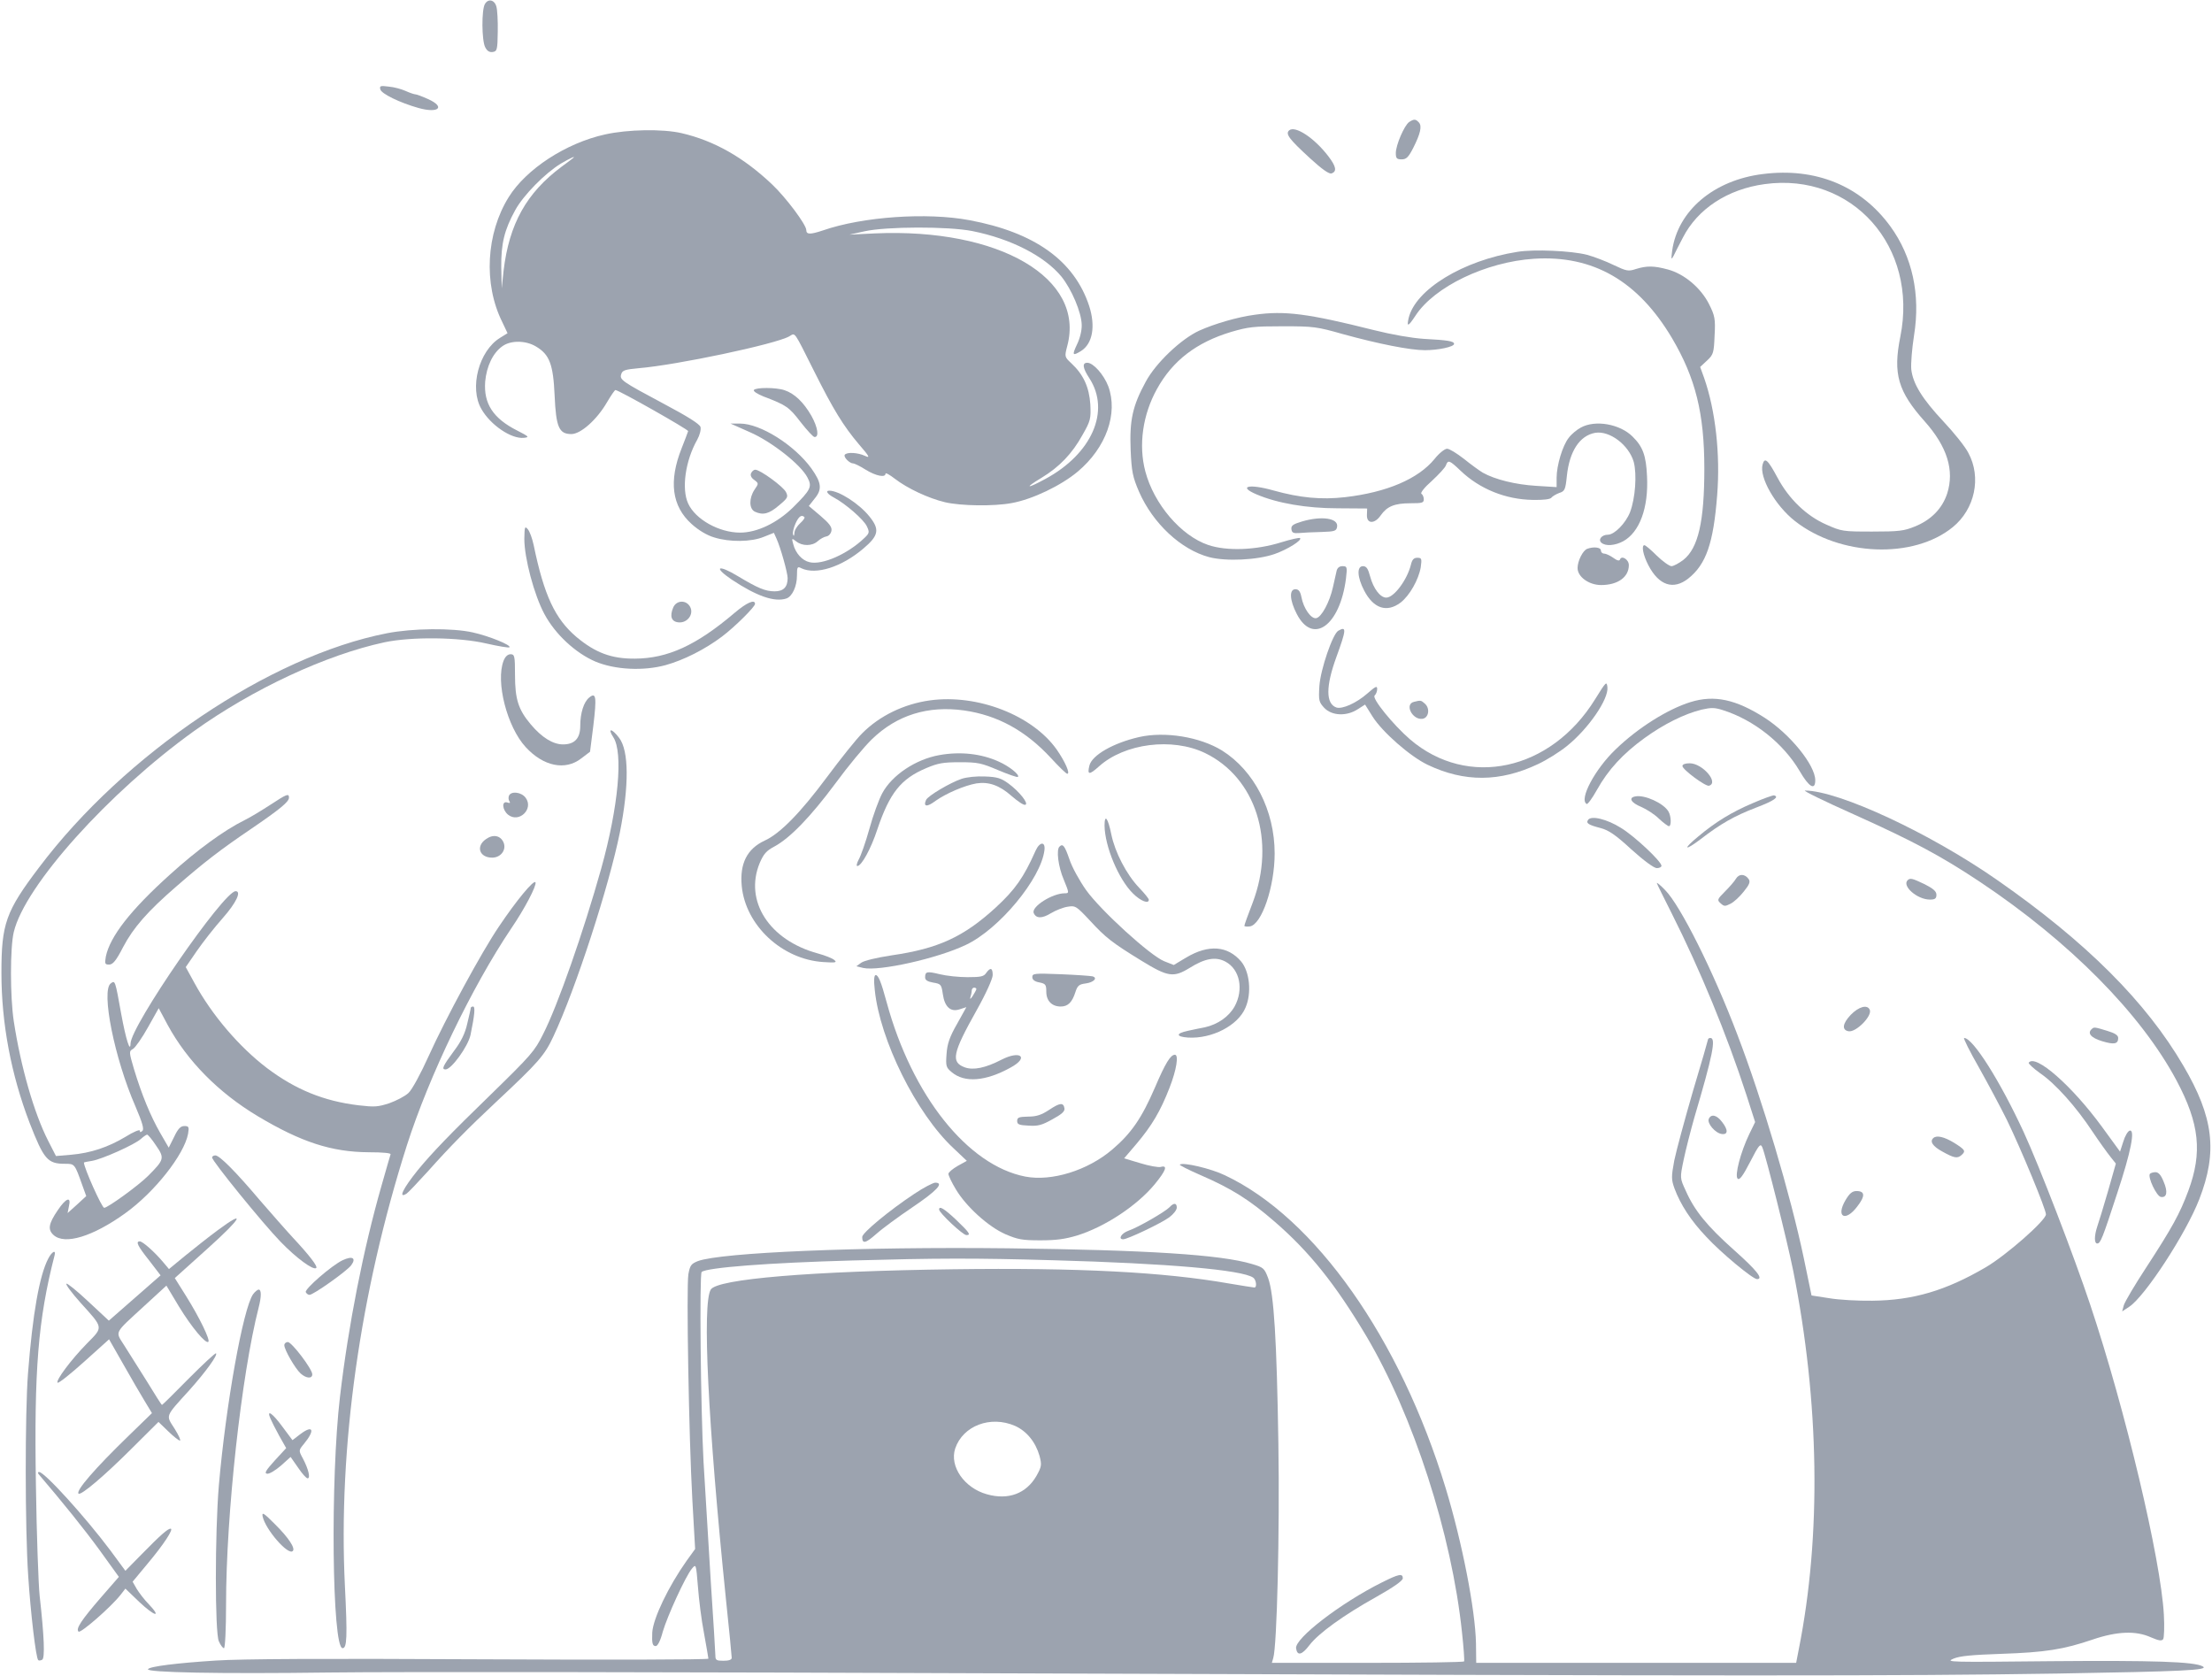 <svg width="1266" height="959" viewBox="0 0 1266 959" fill="none" xmlns="http://www.w3.org/2000/svg">
<path d="M277.549 2.281C275.548 5.521 275.682 23.161 277.682 27.001C278.749 29.161 280.083 30.001 281.95 29.761C284.484 29.401 284.75 28.561 284.884 18.121C285.017 11.881 284.617 5.401 284.084 3.721C283.017 -0.119 279.416 -0.959 277.549 2.281Z" fill="#9CA3AF"/>
<path d="M217.667 51.121C218.2 53.641 228.87 58.801 239.539 61.801C251.142 65.041 255.143 61.201 244.873 56.641C241.673 55.201 238.472 54.001 237.805 54.001C237.138 54.001 234.604 53.161 232.204 52.081C229.803 51.001 225.535 49.801 222.468 49.561C217.8 48.961 217.133 49.081 217.667 51.121Z" fill="#9CA3AF"/>
<path d="M806.477 69.839C803.676 71.879 798.875 83.039 798.875 87.599C798.875 90.599 799.408 91.199 802.209 91.199C804.876 91.199 806.077 89.999 808.744 84.839C813.012 76.439 813.945 72.119 812.078 70.079C810.211 68.039 809.278 68.039 806.477 69.839Z" fill="#9CA3AF"/>
<path d="M737.793 74.64C735.526 76.68 738.06 79.8 749.663 90.48C756.731 96.96 760.732 99.72 762.066 99.24C765.266 98.16 764.733 95.28 760.332 89.52C752.197 78.84 741.127 71.64 737.793 74.64Z" fill="#9CA3AF"/>
<path d="M346.365 76.921C323.959 81.841 301.154 96.721 291.152 112.801C278.215 133.561 276.615 162.481 287.417 184.201L290.485 190.681L286.217 193.321C274.081 200.761 268.479 222.001 275.548 234.121C280.749 243.241 292.619 251.281 299.82 250.561C303.154 250.201 302.754 249.841 295.953 246.361C282.216 239.401 276.748 231.001 277.682 218.401C278.482 209.641 282.083 201.961 287.551 198.121C292.352 194.641 301.021 194.761 306.889 198.361C314.49 202.921 316.624 208.441 317.425 226.321C318.225 244.561 319.958 248.401 327.027 248.401C332.361 248.401 341.697 240.121 347.432 230.161C349.699 226.321 351.833 223.201 352.233 223.201C354.1 223.201 394.11 245.881 393.843 246.721C393.71 247.321 391.976 251.761 390.109 256.561C382.64 275.401 384.507 289.681 395.843 299.881C399.844 303.481 404.645 306.361 408.78 307.561C417.582 310.321 429.985 310.201 437.187 307.201L442.921 304.921L444.388 308.161C446.789 313.441 450.79 327.841 450.79 330.841C450.79 336.001 448.389 338.401 443.321 338.401C437.987 338.401 433.586 336.481 422.383 329.761C410.914 322.801 407.98 324.361 418.782 331.681C433.052 341.161 443.321 344.761 450.123 342.481C453.457 341.281 456.125 335.521 456.125 329.401C456.125 324.361 456.391 324.001 458.658 325.201C467.06 329.161 481.731 324.481 494.134 313.921C502.936 306.481 503.603 303.001 497.601 295.561C491.733 288.241 480.13 280.801 474.662 280.801C472.262 280.801 473.462 282.721 477.33 284.761C483.865 288.241 494.4 297.361 496.134 301.201C497.735 304.561 497.601 305.161 494.667 307.921C485.198 317.041 470.528 323.521 463.326 321.721C459.059 320.761 455.324 316.561 453.991 311.401C453.057 307.921 453.057 307.801 455.724 309.841C459.192 312.601 464.793 312.601 467.994 309.721C469.461 308.401 471.595 307.201 473.062 306.961C474.396 306.721 475.596 305.281 475.863 303.721C476.263 301.681 474.662 299.521 469.594 295.201L462.926 289.561L466.127 285.481C470.661 280.081 470.261 276.361 464.393 268.081C454.658 254.641 435.186 242.401 423.583 242.401H418.115L429.185 247.321C441.588 252.721 458.258 265.801 462.126 273.241C464.927 278.521 464.126 280.201 453.857 290.401C444.788 299.281 433.319 304.801 423.583 304.801C411.58 304.801 397.977 297.241 393.843 288.121C389.975 279.721 392.242 263.641 399.044 251.641C400.511 249.001 401.311 245.761 400.911 244.321C400.378 242.641 393.576 238.321 379.973 231.121C355.7 218.161 354.5 217.321 355.567 214.081C356.234 211.921 357.701 211.441 365.436 210.721C387.308 208.921 443.988 196.921 451.723 192.481C455.324 190.441 453.991 188.641 465.994 212.521C476.93 234.361 482.664 243.721 491.6 254.281C497.735 261.361 498.135 262.321 495.067 260.881C490.933 258.961 484.665 258.601 483.464 260.281C482.664 261.601 486.265 265.201 488.266 265.201C489.066 265.201 492.267 266.761 495.467 268.801C501.335 272.401 506.803 273.481 506.803 271.081C506.803 270.361 509.204 271.681 512.138 273.961C519.473 279.601 531.343 285.121 540.812 287.401C550.014 289.561 568.952 289.801 579.087 287.881C590.957 285.721 607.228 277.921 616.83 269.881C633.1 256.201 640.035 236.641 634.301 221.041C631.767 214.441 625.765 207.601 622.298 207.601C619.23 207.601 619.63 210.601 623.498 216.481C635.634 235.201 624.965 259.681 598.292 274.081C587.489 279.961 586.022 279.481 596.025 273.481C606.294 267.241 613.629 259.681 619.63 248.761C624.165 240.841 624.432 239.521 624.032 231.361C623.365 221.641 620.164 214.441 613.229 207.961C609.228 204.241 609.228 204.121 610.828 198.001C621.231 159.121 571.886 130.441 500.802 133.561L486.132 134.281L494.8 132.361C507.337 129.601 542.679 129.481 556.549 132.241C578.687 136.681 597.759 146.521 607.494 158.281C613.362 165.601 618.964 178.801 619.097 185.881C619.23 189.121 618.03 193.801 616.43 197.041C613.496 203.281 613.762 203.881 618.697 200.881C625.365 196.681 627.099 186.721 623.365 175.081C614.829 149.161 592.157 132.961 554.815 126.001C530.542 121.441 493.734 123.961 470.928 131.881C463.726 134.281 461.459 134.281 461.459 131.641C461.459 128.641 449.99 113.161 441.721 105.361C425.584 90.121 408.78 80.522 390.109 76.201C379.173 73.681 359.301 74.041 346.365 76.921ZM327.96 90.481C327.694 90.722 324.76 93.001 321.425 95.401C301.287 110.401 291.418 128.161 288.217 154.921L287.151 165.001L286.884 153.001C286.75 139.441 288.618 131.641 294.886 120.241C299.554 111.721 311.957 99.121 321.025 93.602C326.36 90.481 329.827 88.921 327.96 90.481ZM460.392 295.921C460.792 296.281 459.725 297.841 457.992 299.401C456.258 300.961 454.658 303.481 454.658 305.041C454.524 306.841 454.257 307.081 453.857 305.761C453.591 304.681 454.257 301.921 455.324 299.521C457.191 295.441 458.792 294.361 460.392 295.921Z" fill="#9CA3AF"/>
<path d="M1008.93 99.6C980.787 103.079 960.249 120.599 957.048 143.399C956.381 148.559 956.514 148.919 957.848 146.399C958.648 144.719 961.049 140.039 963.183 135.959C971.585 119.519 988.789 108.239 1009.99 105.359C1060.01 98.519 1098.02 141.119 1087.61 192.719C1083.34 213.959 1086.28 224.039 1101.62 241.199C1114.42 255.599 1118.69 269.159 1114.42 282.479C1111.62 290.999 1105.22 297.599 1095.88 301.319C1089.75 303.839 1086.81 304.199 1071.61 304.199C1054.67 304.199 1054 304.079 1045.34 300.239C1034 295.319 1023.86 285.599 1017.33 273.359C1011.73 262.919 1009.99 261.479 1008.79 265.799C1006.79 273.119 1016 289.319 1027.33 298.199C1053.07 318.359 1095.08 320.039 1117.62 301.679C1130.29 291.359 1134.16 273.239 1126.56 259.199C1124.69 255.479 1118.15 247.439 1112.29 241.199C1100.15 228.239 1094.81 219.599 1093.88 211.319C1093.61 208.079 1094.28 199.439 1095.48 191.879C1099.22 168.599 1094.55 146.879 1081.88 129.479C1064.94 106.319 1039.2 95.76 1008.93 99.6Z" fill="#9CA3AF"/>
<path d="M868.493 144.118C837.286 149.038 810.079 165.718 806.211 182.038C805.011 187.318 805.945 186.958 810.079 180.718C820.882 164.038 850.489 149.878 877.962 148.078C911.837 145.918 937.576 160.798 957.048 193.678C970.384 216.358 975.452 236.518 975.452 268.198C975.452 298.318 971.985 313.678 963.449 320.398C960.915 322.318 957.848 323.998 956.648 323.998C955.447 323.998 951.58 321.238 948.246 317.998C944.911 314.638 941.711 311.998 941.177 311.998C939.31 311.998 940.377 317.638 943.444 323.518C949.446 335.038 957.714 337.798 966.25 331.078C976.519 322.918 980.653 310.798 982.787 283.438C984.654 260.038 981.854 234.958 975.319 216.238L973.052 209.998L977.052 206.278C980.653 202.918 980.92 201.838 981.32 191.998C981.854 182.518 981.454 180.598 978.119 173.998C973.452 164.758 963.983 156.718 954.514 154.198C946.512 152.038 942.511 152.038 936.243 153.958C931.975 155.398 930.908 155.158 923.573 151.678C919.172 149.518 912.237 146.878 908.236 145.798C899.3 143.518 878.095 142.558 868.493 144.118Z" fill="#9CA3AF"/>
<path d="M718.187 180.119C708.185 181.439 695.115 185.279 686.313 189.239C675.91 194.039 661.507 207.719 655.772 218.399C648.17 232.319 646.437 240.479 647.103 257.399C647.637 269.999 648.304 272.999 651.905 281.399C659.907 299.639 675.91 314.519 692.048 318.839C701.783 321.359 719.521 320.519 729.523 317.039C736.992 314.399 745.394 309.119 744.06 307.919C743.66 307.559 738.859 308.639 733.391 310.319C718.854 314.879 702.183 315.479 691.514 311.879C675.91 306.599 660.44 288.479 655.505 269.759C651.505 254.639 654.038 237.239 662.174 222.599C671.109 206.399 684.712 195.959 704.584 189.959C714.453 187.079 717.387 186.719 734.191 186.719C751.929 186.719 753.662 186.959 768.866 191.279C789.004 196.799 807.009 200.399 815.544 200.399C823.146 200.399 832.215 198.479 832.215 196.799C832.215 195.239 828.614 194.639 814.877 193.919C807.809 193.439 796.739 191.519 786.204 188.879C748.461 179.399 735.258 177.719 718.187 180.119Z" fill="#9CA3AF"/>
<path d="M431.454 223.199C431.054 223.919 433.454 225.479 437.055 226.919C449.991 231.839 451.592 232.919 458.127 241.439C461.861 246.239 465.462 250.079 466.129 250.079C468.929 250.319 468.129 244.679 464.395 237.959C459.994 230.279 454.793 225.239 449.058 223.319C444.257 221.639 432.521 221.639 431.454 223.199Z" fill="#9CA3AF"/>
<path d="M904.769 244.68C902.502 245.88 899.301 248.52 897.834 250.56C894.366 254.88 890.899 266.28 890.899 273.48V278.76L879.296 278.04C867.427 277.32 855.69 274.44 848.622 270.48C846.621 269.28 841.687 265.68 837.819 262.56C833.818 259.44 829.551 256.8 828.217 256.8C826.883 256.8 823.683 259.32 821.015 262.68C811.68 274.08 793.675 281.76 769.803 284.52C756.2 286.08 743.93 284.88 728.86 280.68C714.856 276.72 708.188 278.28 719.258 282.96C731.127 288 747.798 290.88 765.669 290.88L782.473 291L782.339 294.6C782.073 299.88 786.74 300 790.208 294.96C793.809 289.8 798.076 288 807.279 288C813.947 288 814.881 287.76 814.881 285.72C814.881 284.4 814.214 282.96 813.547 282.6C812.747 282.12 815.281 278.88 819.415 275.28C823.416 271.56 827.15 267.6 827.55 266.28C828.751 263.04 829.551 263.28 835.952 269.4C846.888 279.84 861.692 285.84 877.296 286.08C883.564 286.2 887.298 285.72 887.965 284.76C888.498 284.04 890.499 282.84 892.366 282.12C895.567 281.16 895.967 280.2 896.767 272.4C898.234 258.24 904.102 249.24 913.037 247.68C921.306 246.36 932.242 254.64 935.043 264.36C936.91 271.44 935.976 285.12 932.909 293.16C930.375 299.52 923.973 306 920.239 306C916.772 306 914.504 308.76 916.505 310.56C918.906 312.72 924.374 312.24 929.041 309.72C938.377 304.56 943.578 290.64 942.645 272.52C942.111 260.64 940.244 255.6 934.376 249.84C927.174 242.64 913.037 240.12 904.769 244.68Z" fill="#9CA3AF"/>
<path d="M429.852 270.841C429.319 272.041 429.986 273.481 431.72 274.681C434.253 276.601 434.253 276.721 431.853 280.201C428.652 285.001 428.652 291.121 431.986 292.801C436.654 294.961 440.122 294.121 445.723 289.321C450.924 285.001 451.191 284.401 449.857 281.641C448.257 278.401 435.054 268.801 432.253 268.801C431.453 268.801 430.386 269.641 429.852 270.841Z" fill="#9CA3AF"/>
<path d="M745.129 298.44C739.928 300 738.861 300.84 739.127 302.88C739.394 304.92 740.328 305.28 743.528 305.04C745.796 304.8 751.397 304.56 756.198 304.44C764.067 304.2 764.867 303.84 765.267 301.44C766.067 296.52 756.465 295.08 745.129 298.44Z" fill="#9CA3AF"/>
<path d="M300.09 308.398C300.09 319.318 305.691 340.438 311.559 351.358C317.694 362.878 329.297 373.678 340.766 378.598C351.969 383.278 368.106 384.118 380.909 380.638C391.312 377.758 403.448 371.638 413.184 364.318C420.519 358.798 432.122 347.278 432.122 345.598C432.122 342.718 427.32 344.878 420.385 350.758C398.514 369.358 382.11 376.798 363.438 376.918C349.969 377.038 340.766 373.558 329.964 364.558C317.694 354.118 311.426 340.918 305.424 311.878C304.624 308.158 303.157 304.078 302.09 302.878C300.357 300.838 300.223 301.438 300.09 308.398Z" fill="#9CA3AF"/>
<path d="M908.5 314.041C905.966 314.881 902.898 321.001 902.898 325.081C902.898 330.121 909.433 334.801 916.368 334.801C925.971 334.801 932.239 330.241 932.239 323.401C932.239 320.161 928.104 317.641 927.171 320.161C926.904 321.121 925.571 320.881 923.303 319.201C921.436 317.881 919.036 316.801 918.102 316.801C917.035 316.801 916.235 315.961 916.235 315.001C916.235 313.201 912.101 312.721 908.5 314.041Z" fill="#9CA3AF"/>
<path d="M807.544 323.039C805.41 331.799 797.809 341.999 793.408 341.999C789.94 341.999 786.072 336.839 784.205 329.999C783.005 325.439 782.071 323.999 780.071 323.999C776.47 323.999 776.737 330.239 780.738 337.919C786.072 348.239 793.674 350.759 801.543 344.879C806.744 340.919 811.945 331.679 813.146 324.599C813.812 319.679 813.679 319.199 811.145 319.199C809.145 319.199 808.211 320.279 807.544 323.039Z" fill="#9CA3AF"/>
<path d="M764.999 326.641C764.599 328.201 763.665 332.401 762.865 336.121C760.998 344.521 756.33 353.281 753.263 353.761C750.329 354.241 746.061 348.121 744.861 341.761C744.194 338.401 743.26 337.201 741.393 337.201C737.792 337.201 738.059 343.441 742.193 351.361C751.396 369.241 766.866 358.081 770.334 331.201C771.134 324.361 771 324.001 768.333 324.001C766.599 324.001 765.399 324.961 764.999 326.641Z" fill="#9CA3AF"/>
<path d="M385.31 347.64C383.176 352.68 384.243 355.8 388.378 356.16C393.312 356.64 397.18 351.6 395.046 347.4C392.912 343.2 387.177 343.32 385.31 347.64Z" fill="#9CA3AF"/>
<path d="M221.403 362.399C154.453 375.479 71.233 431.519 22.422 496.319C3.217 521.639 0.816 528.719 0.816 556.799C0.816 585.719 6.418 615.119 16.954 642.599C25.089 663.479 27.223 665.999 37.092 665.999C42.827 665.999 42.693 665.879 47.228 678.599L49.361 684.479L44.027 689.399L38.692 694.199L39.492 690.119C40.826 684.479 37.759 685.559 33.091 692.519C27.756 700.319 27.223 703.679 30.69 706.799C37.092 712.559 53.096 707.639 71.5 694.439C88.438 682.319 105.375 660.839 107.642 648.839C108.309 644.879 108.042 644.399 105.508 644.399C103.374 644.399 101.907 645.839 99.64 650.639L96.573 656.759L91.772 648.479C86.17 638.759 81.102 626.399 76.701 611.879C73.767 601.919 73.767 601.559 76.168 600.239C77.501 599.399 81.369 593.879 84.703 587.879L90.838 576.959L95.906 586.439C107.242 607.319 125.113 625.319 147.518 638.759C172.458 653.639 189.795 659.279 211.134 659.399C219.136 659.399 223.937 659.879 223.537 660.599C223.27 661.199 221.003 669.359 218.335 678.599C207.933 714.959 199.397 758.279 194.596 799.199C188.995 846.599 190.062 943.199 196.063 943.199C198.597 943.199 198.864 936.719 197.397 907.439C193.529 828.599 205.932 740.039 232.872 655.439C245.542 615.839 270.214 564.599 292.487 531.479C300.355 519.959 307.157 506.879 306.49 504.959C305.69 503.039 295.421 515.519 285.685 530.039C275.549 544.919 255.011 582.959 245.409 604.199C240.874 614.279 235.806 623.639 233.806 625.439C231.805 627.359 226.871 629.879 222.87 631.319C216.202 633.479 214.468 633.599 205.132 632.519C185.261 630.119 169.124 623.519 152.72 611.159C136.982 599.159 121.379 581.039 111.243 562.439L106.308 553.439L112.577 544.319C116.044 539.279 122.712 530.759 127.514 525.359C135.249 516.599 138.316 509.999 134.849 509.999C128.047 509.999 74.834 587.039 74.701 597.239C74.567 602.759 72.034 594.719 69.366 580.199C65.899 560.879 65.899 560.879 63.365 562.799C57.763 566.999 65.499 605.639 77.501 633.119C81.502 642.479 82.569 646.199 81.502 647.159C80.436 648.119 80.035 648.119 80.035 647.039C80.035 646.199 76.301 647.759 71.9 650.519C61.898 656.519 51.895 659.879 40.559 660.839L32.024 661.559L27.489 652.679C19.488 636.959 11.886 610.559 7.885 584.399C5.751 570.359 5.751 542.159 7.885 533.399C14.153 506.879 62.298 453.359 111.11 418.319C144.851 394.199 186.594 374.759 220.069 367.559C235.539 364.319 262.479 364.559 278.483 368.279C285.285 369.839 291.153 370.799 291.553 370.439C292.887 369.239 279.817 363.959 270.615 361.919C258.878 359.279 236.073 359.519 221.403 362.399ZM89.238 655.439C94.305 662.759 94.039 663.599 84.837 672.839C79.369 678.359 61.631 691.199 59.63 691.199C58.297 691.199 48.028 668.279 48.028 665.279C48.028 665.159 50.162 664.679 52.696 664.319C58.43 663.359 77.235 654.959 80.702 651.719C82.169 650.399 83.77 649.319 84.17 649.319C84.57 649.199 86.97 651.959 89.238 655.439Z" fill="#9CA3AF"/>
<path d="M765.936 360.958C762.735 362.758 755.8 383.038 755.133 392.518C754.599 400.918 754.866 401.758 757.934 405.118C762.335 409.678 770.737 410.038 777.138 405.838L781.273 403.198L785.54 410.038C791.142 418.918 807.012 432.838 817.014 437.638C838.086 447.718 858.491 447.598 880.23 437.278C885.164 434.998 892.633 430.318 896.767 426.958C909.037 417.118 920.773 400.078 919.973 393.238C919.572 389.638 919.172 390.118 912.904 400.198C887.565 441.118 840.087 451.438 807.012 423.118C797.41 414.838 785.007 399.598 786.741 398.038C787.541 397.318 788.208 395.638 788.208 394.318C788.208 392.278 787.274 392.758 782.606 396.838C776.338 402.358 768.203 405.958 764.869 404.878C758.734 402.718 758.734 392.758 764.869 375.958C770.603 360.238 770.737 358.198 765.936 360.958Z" fill="#9CA3AF"/>
<path d="M288.22 378.12C283.552 390.12 290.22 416.04 300.89 427.56C311.025 438.6 323.562 441.12 332.631 434.04L337.699 430.2L339.566 415.44C341.566 398.76 341.166 396 337.298 399.12C334.098 401.64 332.097 408.12 332.097 415.44C332.097 422.52 328.896 426 322.228 426C316.493 426 310.092 422.04 303.824 414.6C296.622 406.08 294.755 400.08 294.755 386.16C294.755 375.36 294.488 374.4 292.221 374.4C290.621 374.4 289.154 375.72 288.22 378.12Z" fill="#9CA3AF"/>
<path d="M532.277 400.8C517.473 402.84 503.47 409.56 493.467 419.64C490.133 422.88 481.064 434.28 473.196 444.84C458.126 465.12 446.389 477.12 437.587 481.08C427.585 485.76 423.317 494.16 424.518 507C426.651 529.56 447.59 549.12 471.329 550.56C478.397 551.04 479.197 550.8 477.464 549.36C476.397 548.4 472.129 546.72 468.128 545.64C440.255 538.08 425.851 515.64 434.787 493.92C437.054 488.64 438.654 486.84 443.189 484.44C452.124 479.64 463.86 467.52 478.13 448.32C485.332 438.48 494.801 427.08 499.069 423C513.339 409.2 531.077 403.68 551.748 406.56C570.953 409.32 586.957 418.08 601.493 433.8C606.028 438.72 610.162 442.8 610.829 442.8C612.696 442.8 609.495 435.72 604.828 429C590.958 409.32 559.483 397.08 532.277 400.8Z" fill="#9CA3AF"/>
<path d="M967.582 401.761C954.378 405.841 937.308 416.641 924.771 428.761C912.902 440.041 903.566 457.561 908.101 460.081C908.634 460.441 911.301 456.841 913.969 452.041C920.37 440.521 928.906 431.281 941.175 422.401C952.245 414.361 964.114 408.481 973.983 406.081C979.318 404.881 981.318 404.881 985.853 406.321C1003.86 411.961 1020.66 425.401 1030 441.241C1035.33 450.481 1038.93 452.521 1038.93 446.521C1038.93 437.881 1024.53 420.121 1009.99 410.761C993.455 400.201 981.185 397.561 967.582 401.761Z" fill="#9CA3AF"/>
<path d="M809.278 401.638C803.677 402.958 808.345 412.078 814.079 411.358C817.68 410.878 818.614 405.478 815.546 402.718C813.279 400.678 813.146 400.678 809.278 401.638Z" fill="#9CA3AF"/>
<path d="M351.035 421.922C356.769 430.682 353.969 461.642 344.1 497.042C334.097 532.802 319.16 575.642 310.758 591.962C305.957 601.562 304.223 603.602 280.484 626.762C257.812 648.722 247.01 660.002 239.141 669.602C230.606 680.162 227.672 686.282 232.739 683.042C233.54 682.562 239.008 676.802 245.009 670.202C257.412 656.282 267.815 645.722 283.952 630.602C308.224 607.922 311.692 603.962 316.76 593.042C329.563 565.802 348.634 506.882 354.769 476.402C360.103 449.522 359.97 429.602 354.369 422.282C350.234 416.762 347.434 416.402 351.035 421.922Z" fill="#9CA3AF"/>
<path d="M651.907 421.801C637.237 425.161 624.968 432.121 623.5 438.121C622.167 443.521 623.367 443.641 628.968 438.601C643.639 425.401 670.845 421.921 689.65 430.921C718.723 444.961 730.326 481.201 716.99 516.481C714.322 523.321 712.188 529.321 712.188 529.801C712.188 530.161 713.522 530.401 715.256 530.161C722.058 529.321 729.526 507.481 729.526 488.401C729.526 463.801 717.79 441.001 699.385 429.481C686.716 421.681 666.711 418.441 651.907 421.801Z" fill="#9CA3AF"/>
<path d="M537.61 432.122C524.141 434.522 510.537 443.522 504.936 453.962C503.069 457.442 499.735 466.442 497.601 474.242C495.467 481.922 492.666 489.842 491.466 491.882C490.399 493.922 489.999 495.602 490.666 495.602C493.066 495.602 498.534 485.642 502.135 474.602C509.204 453.722 515.605 445.682 530.142 439.562C536.944 436.682 539.878 436.202 549.48 436.202C559.749 436.202 561.75 436.682 571.352 440.762C577.087 443.162 582.155 444.962 582.555 444.602C583.888 443.522 577.62 438.482 571.619 435.842C561.616 431.282 549.613 429.962 537.61 432.122Z" fill="#9CA3AF"/>
<path d="M962.914 438.362C962.914 440.402 976.251 450.242 978.118 449.642C983.986 447.962 974.383 436.802 967.048 436.802C964.514 436.802 962.914 437.402 962.914 438.362Z" fill="#9CA3AF"/>
<path d="M550.416 445.679C543.881 447.839 530.945 455.519 530.011 457.799C528.278 461.759 530.545 461.999 535.479 458.279C541.614 453.959 552.017 449.519 558.818 448.319C565.887 447.239 572.022 449.399 578.957 455.519C582.424 458.519 585.892 460.919 586.825 460.559C588.959 459.959 583.358 452.879 577.089 448.319C572.955 445.319 570.688 444.599 563.753 444.359C558.952 444.119 553.35 444.719 550.416 445.679Z" fill="#9CA3AF"/>
<path d="M1061.07 466.08C1094.41 481.08 1110.55 489.6 1133.09 504.6C1184.57 538.92 1225.38 580.2 1245.78 618.48C1258.85 643.08 1260.59 659.52 1252.45 681.48C1247.52 694.68 1243.38 702.24 1228.31 725.4C1221.78 735.36 1216.04 745.08 1215.51 747L1214.58 750.48L1218.58 747.84C1227.51 742.08 1251.12 705.96 1258.72 686.28C1269.26 659.16 1266.99 639.48 1249.65 609.96C1228.31 573.36 1194.04 539.16 1143.63 504C1105.08 477 1052.54 452.52 1033.07 452.4C1031.6 452.4 1044.14 458.52 1061.07 466.08Z" fill="#9CA3AF"/>
<path d="M291.286 455.399C290.886 456.359 291.019 457.799 291.553 458.519C292.22 459.599 291.82 459.719 290.353 459.239C287.018 458.159 287.418 463.439 290.753 466.199C297.021 471.239 305.556 462.959 300.888 456.599C298.488 453.239 292.486 452.519 291.286 455.399Z" fill="#9CA3AF"/>
<path d="M154.721 460.56C149.92 463.68 143.252 467.76 139.784 469.44C128.181 475.2 112.711 486.48 97.374 500.4C74.702 520.8 62.966 535.92 60.565 547.44C59.898 551.52 60.032 552 62.432 552C64.566 552 66.433 549.84 70.434 542.04C76.302 530.88 84.437 521.52 101.108 507.12C116.979 493.32 126.181 486.24 143.518 474.48C160.056 463.2 165.39 458.88 165.39 456.48C165.39 453.84 164.057 454.44 154.721 460.56Z" fill="#9CA3AF"/>
<path d="M935.973 455.761C931.839 456.481 933.439 459.361 939.308 461.761C942.375 463.081 947.043 466.081 949.443 468.481C951.977 470.881 954.645 472.801 955.178 472.801C956.645 472.801 956.512 467.041 954.911 464.401C952.111 459.601 941.175 454.681 935.973 455.761Z" fill="#9CA3AF"/>
<path d="M1003.19 459.599C991.054 464.759 981.852 470.399 971.983 478.679C962.914 486.119 963.981 487.319 973.317 480.239C984.653 471.479 992.655 466.919 1005.19 462.119C1015.33 458.279 1018.53 455.999 1015.33 455.159C1014.79 455.039 1009.19 456.959 1003.19 459.599Z" fill="#9CA3AF"/>
<path d="M632.168 472.439C632.301 484.319 640.17 503.279 648.572 511.439C652.84 515.639 657.507 517.439 657.507 514.919C657.507 514.199 654.973 511.199 651.906 507.959C644.704 500.399 638.169 487.799 636.036 477.479C634.168 468.119 632.168 465.479 632.168 472.439Z" fill="#9CA3AF"/>
<path d="M908.902 469.201C907.569 471.121 909.169 472.081 916.104 473.881C920.639 475.081 924.64 477.721 933.708 486.121C940.777 492.481 946.645 496.801 948.245 496.801C949.712 496.801 950.913 496.201 950.913 495.481C950.913 492.961 935.442 478.441 927.707 473.761C919.705 468.721 910.636 466.561 908.902 469.201Z" fill="#9CA3AF"/>
<path d="M278.084 480.241C272.216 484.321 274.35 490.801 281.685 490.801C286.619 490.801 289.953 486.361 288.22 482.161C286.486 478.081 282.218 477.241 278.084 480.241Z" fill="#9CA3AF"/>
<path d="M592.691 486.84C585.889 502.2 580.955 509.16 569.752 519.48C551.481 536.16 536.944 542.88 510.271 546.72C501.602 548.04 494.667 549.72 492.933 550.92L490.133 552.96L494 553.92C503.069 555.96 536.544 548.52 552.815 540.72C571.752 531.84 595.758 502.92 597.759 486.6C598.425 481.44 595.091 481.56 592.691 486.84Z" fill="#9CA3AF"/>
<path d="M606.429 484.441C604.429 486.121 605.629 495.961 608.83 503.401C611.897 510.961 612.031 511.201 609.363 511.201C602.295 511.201 590.159 518.881 591.626 522.481C592.959 525.721 596.427 525.721 601.495 522.601C604.295 520.921 608.563 519.241 611.097 518.881C615.498 518.161 616.032 518.521 623.9 526.921C632.836 536.641 636.57 539.521 653.374 549.841C668.444 559.081 671.645 559.561 680.847 553.921C689.649 548.401 695.784 547.321 701.385 550.321C709.654 554.761 711.921 566.281 706.587 576.001C703.252 581.881 696.984 586.201 689.649 587.881C686.982 588.361 682.581 589.321 679.78 589.921C672.845 591.361 672.979 593.281 679.914 593.761C693.517 594.601 708.587 586.921 712.855 576.601C716.456 568.321 715.255 556.081 710.321 550.201C702.586 541.201 691.783 540.361 678.98 547.921L671.778 552.241L666.31 550.081C658.442 546.961 630.168 521.281 621.633 509.401C617.899 504.121 613.498 496.201 612.031 491.641C609.363 483.961 608.296 482.641 606.429 484.441Z" fill="#9CA3AF"/>
<path d="M993.587 502.798C992.787 504.238 989.853 507.598 987.319 510.118C982.785 514.678 982.651 515.038 984.785 516.958C986.786 518.758 987.319 518.758 990.386 517.198C992.387 516.238 995.721 513.118 997.988 510.238C1001.32 506.158 1001.86 504.598 1000.79 503.038C998.655 500.038 995.321 499.918 993.587 502.798Z" fill="#9CA3AF"/>
<path d="M1091.88 503.641C1088.28 506.881 1097.21 514.801 1104.55 514.801C1107.48 514.801 1108.28 514.201 1108.28 512.041C1108.28 510.121 1106.55 508.561 1101.61 506.041C1094.55 502.681 1093.35 502.321 1091.88 503.641Z" fill="#9CA3AF"/>
<path d="M948.244 505.32C948.244 505.68 952.111 513.48 956.779 522.72C972.916 554.76 988.253 591.84 999.589 626.76L1004.52 642.12L1001.19 648.96C996.255 659.16 992.654 672.84 994.522 674.52C995.588 675.48 997.456 673.08 1001.72 664.8C1006.79 654.96 1007.59 654.12 1008.66 656.64C1010.66 661.44 1022.79 709.8 1026.26 726.96C1041.33 802.44 1042.53 878.64 1029.46 944.04L1028 951.6H936.374H844.886L844.752 940.44C844.352 921.12 836.884 882.84 827.415 851.64C801.408 766.08 752.73 696.96 701.118 672.6C693.249 668.76 676.979 664.92 675.245 666.48C674.845 666.72 680.179 669.48 687.114 672.48C704.852 680.16 715.121 686.64 729.391 699C749.529 716.4 764.333 735 781.937 764.52C808.877 810 830.882 877.92 836.75 934.2C837.684 942.72 838.217 950.16 837.951 950.76C837.684 951.24 812.744 951.6 782.604 951.6H727.924L728.724 948.84C730.858 942.12 732.459 876.48 731.658 826.2C730.725 766.68 729.124 740.52 725.79 731.4C723.656 725.76 723.123 725.28 716.588 723.36C698.717 717.96 656.307 715.32 576.821 714.36C492.001 713.4 412.782 716.76 399.445 721.68C395.578 723.24 394.911 724.08 393.977 729.24C392.777 736.8 394.244 821.88 396.244 858.12L397.845 886.44L392.91 893.28C382.641 907.8 373.839 926.04 373.306 934.2C373.039 940.44 373.439 942 375.306 942C376.373 942 377.973 939 379.307 933.84C381.974 924.72 392.377 902.04 395.978 897.72C398.378 894.84 398.378 894.96 399.445 907.92C399.979 915.12 401.446 927.12 402.913 934.56C404.246 942.12 405.447 948.72 405.447 949.2C405.447 949.8 346.766 949.92 275.149 949.56C184.327 949.08 138.316 949.32 123.512 950.28C100.973 951.72 85.77 953.64 84.703 955.2C83.369 957.12 125.246 957.96 188.728 957.12C224.736 956.64 399.312 956.88 576.821 957.6C999.456 959.16 1085.61 959.16 1177.63 957.72C1249.12 956.52 1264.59 955.8 1260.72 953.64C1255.92 950.88 1232.18 950.16 1174.3 950.64C1115.48 951.24 1113.22 951.24 1118.02 949.2C1121.75 947.64 1128.42 947.04 1145.49 946.44C1170.56 945.6 1181.1 943.92 1197.64 938.28C1211.77 933.48 1222.44 933.12 1230.98 936.96C1235.51 938.88 1237.11 939.24 1238.05 938.04C1238.58 937.32 1238.85 930.96 1238.45 924C1236.71 892.32 1216.44 806.88 1196.3 746.64C1186.97 718.68 1167.23 667.44 1158.29 648C1144.96 619.08 1129.22 594 1124.15 594C1123.49 594 1127.35 601.68 1132.69 611.04C1138.02 620.52 1145.09 633.84 1148.56 640.8C1156.83 657.84 1170.96 692.04 1170.96 694.92C1170.96 698.4 1148.16 718.44 1136.42 725.28C1113.62 738.6 1094.95 744.12 1071.61 744.36C1063.6 744.48 1052.4 743.88 1046.93 742.92L1036.8 741.36L1032.4 720.12C1024.8 683.88 1008.52 629.04 994.388 592.2C980.518 555.6 961.714 518.16 953.045 509.4C950.511 506.76 948.377 504.96 948.244 505.32ZM602.827 721.2C668.577 723 710.987 726.72 717.255 731.16C718.989 732.36 719.522 736.8 717.922 736.8C717.255 736.8 710.853 735.72 703.518 734.52C666.043 727.92 617.097 725.4 545.48 726.36C464.394 727.44 410.381 731.88 406.78 738C401.846 746.16 405.18 814.44 415.449 914.88C417.316 932.52 418.783 947.76 418.783 948.72C418.783 949.8 417.183 950.4 414.115 950.4C410.114 950.4 409.448 950.04 409.448 947.64C409.448 946.08 408.247 926.76 406.78 904.68C405.447 882.6 403.579 851.88 402.646 836.4C401.046 806.52 400.245 729.12 401.579 727.92C404.38 725.4 439.722 722.64 488.133 721.32C536.011 720 557.483 719.88 602.827 721.2ZM580.955 816C587.624 819 592.692 825.24 594.959 833.16C596.292 838.32 596.159 839.28 593.225 844.56C587.357 854.76 577.088 858.6 564.818 855.12C551.882 851.52 543.346 839.16 546.681 828.96C551.082 815.88 566.952 809.88 580.955 816Z" fill="#9CA3AF"/>
<path d="M564.418 556.801C563.085 558.841 561.351 559.201 553.749 559.201C548.815 559.201 541.746 558.481 537.879 557.521C530.543 555.721 529.477 555.961 529.477 559.321C529.477 560.881 530.81 561.721 534.144 562.321C538.545 563.041 538.812 563.401 539.612 568.921C540.679 576.361 544.147 579.361 549.348 577.561L553.082 576.361L547.748 585.961C543.48 593.401 542.146 597.361 541.746 603.121C541.213 610.081 541.479 610.921 544.68 613.561C552.015 619.801 564.152 618.841 578.422 610.921C589.224 605.041 584.023 600.841 573.087 606.481C564.018 611.161 557.083 612.601 552.149 610.801C544.147 607.801 545.08 602.881 558.95 578.161C564.285 568.681 568.153 560.041 568.153 558.001C568.153 553.801 566.819 553.441 564.418 556.801ZM558.817 566.041C558.684 566.641 557.75 568.321 556.683 570.001C555.616 571.681 554.949 572.041 555.349 570.841C555.75 569.641 556.15 567.841 556.15 566.881C556.15 565.921 556.816 565.201 557.483 565.201C558.283 565.201 558.817 565.561 558.817 566.041Z" fill="#9CA3AF"/>
<path d="M590.824 559.2C590.824 560.64 592.158 561.72 594.825 562.2C598.426 562.92 598.826 563.52 598.826 567.48C598.826 572.76 602.027 576 607.095 576C611.229 576 613.63 573.6 615.497 567.72C616.697 564 617.631 563.28 621.365 562.8C626.033 562.2 628.433 559.56 625.232 558.72C624.299 558.48 616.164 557.88 607.228 557.52C591.891 556.92 590.824 557.04 590.824 559.2Z" fill="#9CA3AF"/>
<path d="M500.671 566.641C503.605 595.201 524.41 637.201 545.615 657.001L553.351 664.321L548.149 667.201C545.215 668.881 542.815 670.921 542.815 671.761C542.815 672.721 544.682 676.681 547.082 680.641C552.95 690.481 565.62 702.001 575.489 706.321C582.558 709.321 584.958 709.801 595.494 709.801C604.563 709.801 609.631 709.081 616.432 707.041C632.303 702.121 650.574 690.121 660.843 677.761C667.245 669.961 668.578 666.601 664.311 667.801C662.977 668.161 657.642 667.201 652.574 665.641L643.372 662.881L650.441 654.601C659.243 644.161 664.177 635.881 669.378 622.441C673.379 612.241 674.713 603.601 672.446 603.601C669.912 603.601 666.978 608.401 660.976 622.441C653.508 639.721 647.506 648.601 636.437 657.961C622.434 669.841 601.896 676.201 586.825 673.321C553.884 666.961 522.01 627.001 507.473 573.601C504.272 561.721 502.672 558.001 501.205 558.001C500.271 558.001 500.004 560.881 500.671 566.641Z" fill="#9CA3AF"/>
<path d="M269.415 576.84C269.415 577.44 268.481 581.4 267.415 585.84C266.214 591.36 263.814 596.16 260.079 601.08C253.545 609.96 252.478 612 255.012 612C258.346 612 267.815 598.92 269.282 592.32C271.682 580.68 272.082 576 270.749 576C270.082 576 269.415 576.36 269.415 576.84Z" fill="#9CA3AF"/>
<path d="M1059.2 580.8C1054.54 585.72 1054 589.44 1058 590.16C1062.27 590.88 1071.61 581.4 1070.14 577.92C1068.81 574.68 1063.87 576 1059.2 580.8Z" fill="#9CA3AF"/>
<path d="M1197.24 588.84C1194.44 591.24 1196.71 593.88 1202.97 595.8C1210.04 597.96 1212.31 597.48 1212.31 594C1212.31 592.44 1210.44 591.24 1206.04 589.92C1198.97 587.76 1198.44 587.64 1197.24 588.84Z" fill="#9CA3AF"/>
<path d="M977.583 594.72C977.583 595.08 973.715 608.52 968.914 624.48C964.246 640.56 959.445 658.32 958.245 664.08C956.511 673.44 956.511 675 958.378 680.16C961.846 689.4 967.714 698.52 976.649 707.88C985.051 717 1003.19 732 1005.59 732C1009.46 732 1005.46 726.96 992.52 715.44C977.05 701.64 969.848 692.88 964.78 681.36C961.446 674.16 961.446 674.16 963.58 663.84C964.78 658.08 967.581 647.16 969.714 639.6C980.25 603.96 982.251 594 978.917 594C978.25 594 977.583 594.36 977.583 594.72Z" fill="#9CA3AF"/>
<path d="M1161.09 608.162C1160.83 608.642 1163.76 611.402 1167.63 614.162C1176.43 620.162 1188.3 633.482 1197.64 647.642C1201.5 653.402 1206.17 659.882 1207.91 662.042L1210.97 665.882L1206.44 681.842C1203.91 690.602 1201.1 699.722 1200.3 702.002C1198.57 707.282 1198.57 711.602 1200.3 711.602C1202.17 711.602 1203.24 708.962 1211.77 682.802C1219.64 659.042 1222.18 646.082 1218.84 647.042C1217.78 647.402 1216.17 650.162 1215.24 653.282L1213.37 659.042L1202.97 644.762C1185.77 621.242 1164.83 602.882 1161.09 608.162Z" fill="#9CA3AF"/>
<path d="M600.427 635.158C596.026 638.038 593.226 638.998 588.424 638.998C583.09 639.118 582.156 639.478 582.156 641.518C582.156 643.438 583.223 643.918 588.691 644.158C594.026 644.518 596.293 643.918 602.294 640.558C607.629 637.678 609.496 635.998 609.229 634.318C608.696 630.838 606.695 630.958 600.427 635.158Z" fill="#9CA3AF"/>
<path d="M977.983 640.32C976.916 642.84 981.717 648.48 985.452 648.96C989.053 649.44 989.186 646.56 985.452 641.88C982.518 638.04 979.317 637.32 977.983 640.32Z" fill="#9CA3AF"/>
<path d="M1106.55 651.24C1104.28 653.16 1106.15 656.04 1111.75 659.04C1118.42 662.76 1120.29 663.12 1122.69 660.96C1125.22 658.68 1124.69 657.96 1118.42 654C1112.69 650.52 1108.42 649.56 1106.55 651.24Z" fill="#9CA3AF"/>
<path d="M121.379 662.4C121.379 664.44 150.453 700.2 160.588 710.64C169.524 719.88 179.259 727.08 180.993 725.64C181.927 724.68 177.126 718.44 167.39 708C163.389 703.68 155.12 694.2 148.852 687C134.849 670.44 125.647 661.2 123.246 661.2C122.179 661.2 121.379 661.8 121.379 662.4Z" fill="#9CA3AF"/>
<path d="M1230.45 671.76C1229.11 673.68 1234.31 684.6 1236.71 684.96C1240.18 685.56 1240.85 682.08 1238.31 676.2C1236.85 672.48 1235.38 670.8 1233.65 670.8C1232.31 670.8 1230.85 671.28 1230.45 671.76Z" fill="#9CA3AF"/>
<path d="M523.343 683.16C509.339 692.4 493.469 705.48 493.469 707.88C493.469 711.96 495.336 711.6 501.471 706.2C504.938 703.08 514.274 696.24 522.276 690.84C536.279 681.36 540.547 676.8 535.212 676.8C533.878 676.92 528.544 679.68 523.343 683.16Z" fill="#9CA3AF"/>
<path d="M1056.27 686.761C1050.54 696.481 1056.14 699.481 1062.94 690.481C1067.61 684.481 1067.47 681.601 1062.54 681.601C1060.14 681.601 1058.54 682.921 1056.27 686.761Z" fill="#9CA3AF"/>
<path d="M669.378 690.839C666.978 693.359 651.507 702.359 645.906 704.279C641.771 705.719 639.771 709.199 642.838 709.199C645.372 709.199 664.977 699.839 669.245 696.599C671.645 694.799 673.512 692.399 673.512 691.079C673.512 688.319 671.779 688.199 669.378 690.839Z" fill="#9CA3AF"/>
<path d="M537.48 692.161C537.48 694.081 551.084 706.801 553.084 706.801C555.885 706.801 554.951 705.481 547.083 697.921C540.415 691.681 537.48 689.881 537.48 692.161Z" fill="#9CA3AF"/>
<path d="M124.578 704.04C119.511 707.76 111.242 714.36 106.041 718.56L96.705 726.24L93.371 722.28C88.57 716.52 81.635 710.4 80.034 710.4C77.501 710.4 78.701 712.92 85.369 721.32L91.904 729.84L77.1 742.8L62.297 755.76L50.561 744.84C44.159 738.84 38.424 734.16 38.024 734.64C37.491 735.12 41.092 739.92 46.026 745.44C59.363 760.2 59.229 759.24 49.761 768.84C40.692 778.08 31.756 790.08 32.956 791.28C33.49 791.76 40.291 786.36 48.16 779.28L62.43 766.44L70.566 780.72C74.966 788.52 80.568 798.12 82.835 801.84L86.969 808.68L73.633 821.64C54.295 840.36 43.226 853.2 44.959 854.76C46.293 855.96 59.63 844.68 75.367 828.96L90.704 813.72L96.172 819C99.239 822 102.306 824.4 102.973 824.4C103.64 824.4 102.306 821.4 99.906 817.56C94.838 809.64 94.305 811.08 108.441 795.48C117.777 785.04 124.712 775.44 123.645 774.48C123.245 774.12 116.31 780.6 108.041 788.88C99.906 797.16 92.971 804 92.704 804C92.437 804 88.57 797.88 84.035 790.44C79.368 783.12 73.633 773.88 71.099 769.92C65.898 761.64 64.964 763.56 82.568 747.36L95.238 735.72L102.44 747.72C109.775 759.72 117.777 769.2 119.244 767.88C120.444 766.92 114.176 753.96 106.441 741.6L100.039 731.4L118.977 714.36C138.448 696.84 141.116 691.8 124.578 704.04Z" fill="#9CA3AF"/>
<path d="M27.621 720.241C22.553 729.961 18.686 751.801 16.018 786.001C14.285 808.801 14.285 874.801 16.152 901.921C17.485 922.681 20.553 948.961 21.887 950.041C22.287 950.401 23.22 950.281 24.154 949.801C25.754 948.841 25.354 936.961 22.687 913.201C22.02 906.961 20.953 878.281 20.553 849.601C19.486 784.081 21.753 755.281 31.222 718.441C32.156 714.961 29.755 716.161 27.621 720.241Z" fill="#9CA3AF"/>
<path d="M196.065 721.2C189.797 724.2 174.327 737.64 174.994 739.44C175.394 740.28 176.327 741 177.127 741C179.395 741 198.466 727.44 201 724.08C204.067 719.88 201.667 718.56 196.065 721.2Z" fill="#9CA3AF"/>
<path d="M144.852 740.639C139.117 748.799 129.248 803.879 125.247 850.199C122.98 877.319 122.98 934.439 125.247 939.239C126.181 941.399 127.514 943.199 128.181 943.199C128.848 943.199 129.382 932.039 129.382 918.239C129.382 866.759 138.184 786.719 148.053 748.199C149.653 741.959 149.653 737.999 148.053 737.999C147.386 737.999 145.919 739.199 144.852 740.639Z" fill="#9CA3AF"/>
<path d="M162.723 769.802C162.723 772.442 168.991 783.242 172.058 786.002C175.259 788.882 178.727 789.122 178.727 786.482C178.727 783.482 166.99 768.002 164.723 768.002C163.656 768.002 162.723 768.842 162.723 769.802Z" fill="#9CA3AF"/>
<path d="M154.722 811.68C155.388 813.24 157.656 817.8 159.79 821.64L163.79 828.72L157.256 835.8C152.188 841.44 151.121 843.12 152.855 843.36C154.055 843.6 157.522 841.56 160.723 838.8L166.324 833.76L170.592 839.88C172.859 843.24 175.26 846 176.06 846C177.794 846 176.594 840.84 173.393 834.72C170.859 830.04 170.859 830.04 173.926 826.32C180.461 818.4 179.261 815.16 171.926 820.68L167.391 824.16L161.657 816.48C155.922 808.68 152.454 806.28 154.722 811.68Z" fill="#9CA3AF"/>
<path d="M22.288 843.839C35.624 859.439 48.027 874.798 56.963 887.038L68.032 902.398L57.896 914.039C46.56 927.119 43.226 932.158 44.96 933.718C46.16 934.798 63.498 919.679 68.965 912.719L71.766 909.119L79.768 916.799C88.57 925.079 92.704 926.039 85.236 918.119C82.702 915.599 79.635 911.519 78.301 909.359L75.9 905.159L84.569 894.718C93.638 883.918 99.639 874.798 97.639 874.798C96.039 874.798 91.771 878.518 80.968 889.558L71.766 898.918L63.097 887.158C48.694 867.959 25.488 842.399 22.421 842.399C21.487 842.399 21.487 842.879 22.288 843.839Z" fill="#9CA3AF"/>
<path d="M150.318 867.838C151.919 875.278 164.855 890.158 167.522 887.638C169.256 886.198 165.255 880.078 157.52 872.398C150.852 865.678 149.785 865.078 150.318 867.838Z" fill="#9CA3AF"/>
<path d="M791.005 905.52C767.4 917.28 740.86 937.68 741.793 943.32C742.46 947.76 745.128 947.16 749.395 941.52C754.597 934.68 768.867 924.36 787.805 913.8C797.407 908.4 802.741 904.68 802.875 903.24C802.875 900.24 800.608 900.72 791.005 905.52Z" fill="#9CA3AF"/>
</svg>
